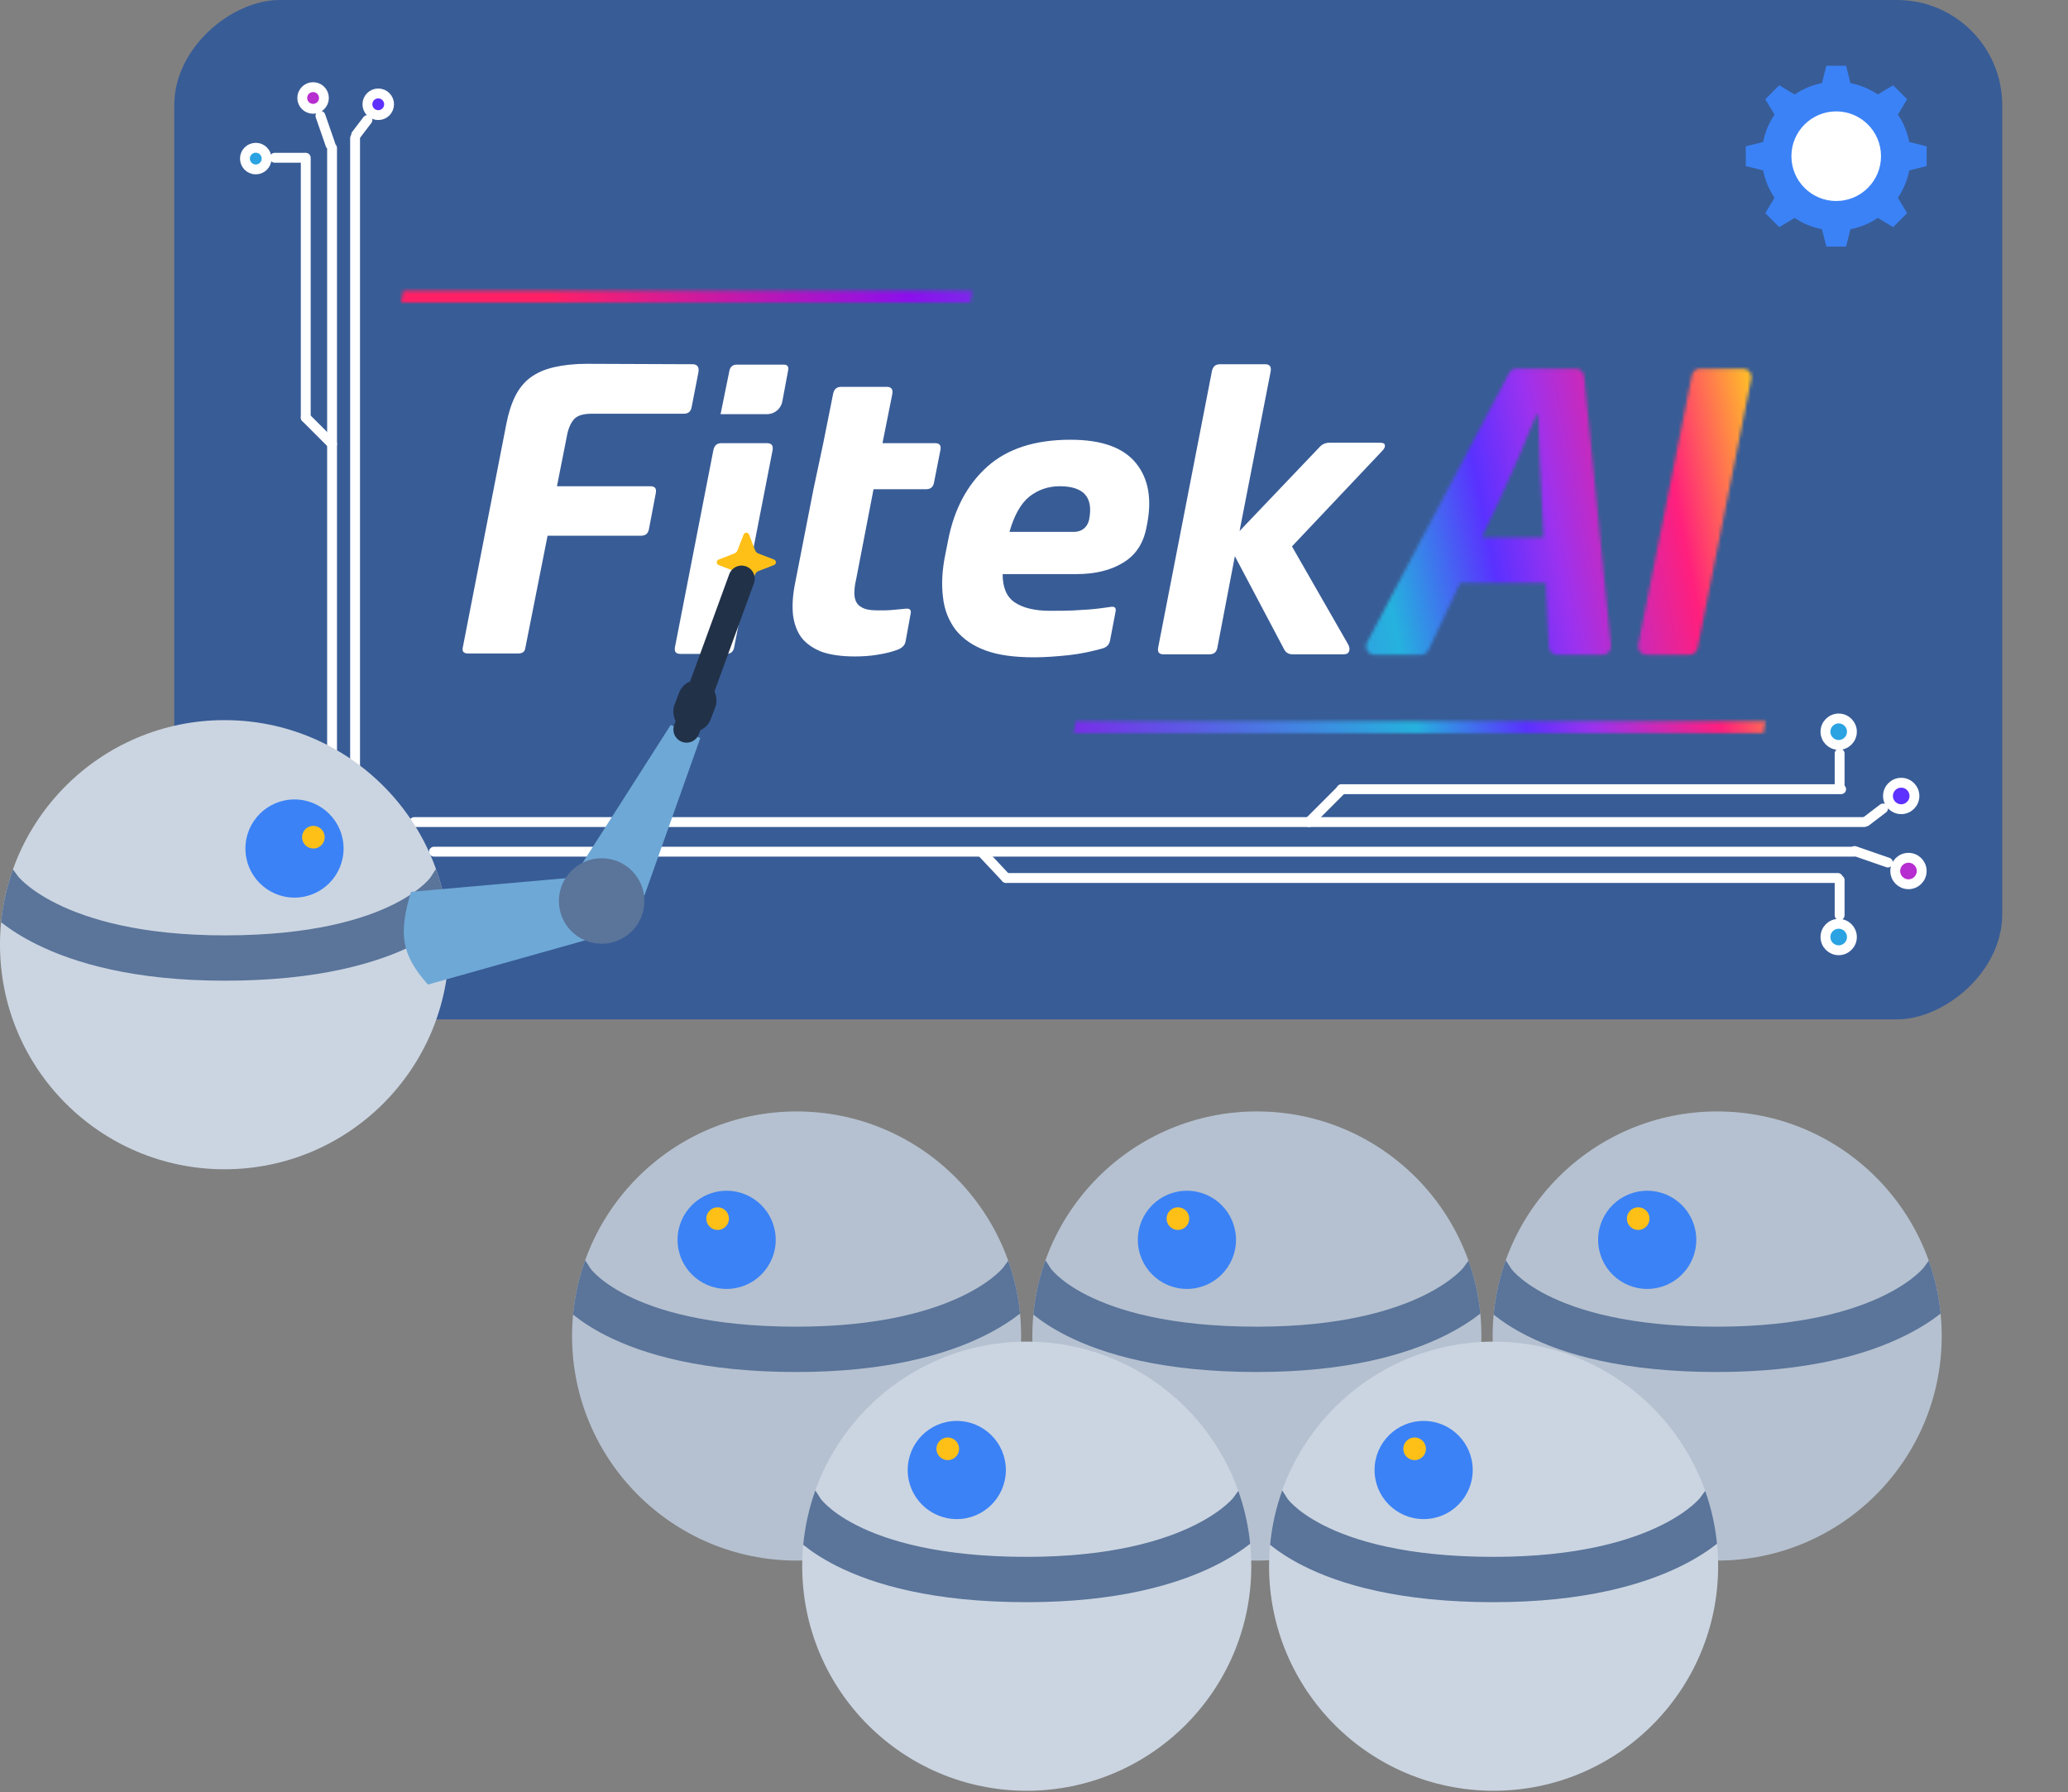 <svg xmlns="http://www.w3.org/2000/svg" width="629" height="545" viewBox="0 0 629 545" fill="none"><rect x="0" y="0" width="629" height="545" fill="#808080" stroke="none"/><rect x="53" y="310" width="310" height="556" rx="32" transform="rotate(-90 53 310)" fill="#385C96"></rect><circle cx="77.795" cy="48.228" r="3.295" fill="#2BA3E2" stroke="white" stroke-width="3"></circle><circle cx="95.228" cy="29.795" r="3.295" fill="#B62DD0" stroke="white" stroke-width="3"></circle><circle cx="115.048" cy="31.713" r="3.295" fill="#5E31FF" stroke="white" stroke-width="3"></circle><path d="M93 48L93 127" stroke="white" stroke-width="3" stroke-linecap="round"></path><path d="M101 45L101 241" stroke="white" stroke-width="3" stroke-linecap="round"></path><path d="M108 42L108 237" stroke="white" stroke-width="3" stroke-linecap="round"></path><path d="M83.547 47.979H92.839" stroke="white" stroke-width="3" stroke-linecap="round"></path><path d="M97.467 35.23L100.512 44.009" stroke="white" stroke-width="3" stroke-linecap="round"></path><path d="M111.746 36.508L108.336 40.983" stroke="white" stroke-width="3" stroke-linecap="round"></path><path d="M93 127L101 135" stroke="white" stroke-width="3" stroke-linecap="round"></path><circle cx="5.522" cy="5.522" r="4.022" transform="matrix(0 -1 -1 0 564.774 290.481)" fill="#2BA3E2" stroke="white" stroke-width="3"></circle><circle cx="559.252" cy="222.522" r="4.022" transform="rotate(90 559.252 222.522)" fill="#2BA3E2" stroke="white" stroke-width="3"></circle><circle cx="5.522" cy="5.522" r="4.022" transform="matrix(0 -1 -1 0 586 270.407)" fill="#B62DD0" stroke="white" stroke-width="3"></circle><circle cx="5.522" cy="5.522" r="4.022" transform="matrix(0 -1 -1 0 583.791 247.584)" fill="#5E31FF" stroke="white" stroke-width="3"></circle><path d="M559 267L306 267" stroke="white" stroke-width="3" stroke-linecap="round"></path><path d="M560 240L408 240" stroke="white" stroke-width="3" stroke-linecap="round"></path><path d="M564 259L132 259" stroke="white" stroke-width="3" stroke-linecap="round"></path><path d="M567 250L126 250" stroke="white" stroke-width="3" stroke-linecap="round"></path><path d="M559.54 278.336V267.636" stroke="white" stroke-width="3" stroke-linecap="round"></path><path d="M559.54 229.145V239.845" stroke="white" stroke-width="3" stroke-linecap="round"></path><path d="M574.221 262.307L564.111 258.801" stroke="white" stroke-width="3" stroke-linecap="round"></path><path d="M572.748 245.866L567.595 249.792" stroke="white" stroke-width="3" stroke-linecap="round"></path><path d="M408.153 240L398.153 250" stroke="white" stroke-width="3" stroke-linecap="round"></path><path d="M306 267L298.92 259.467" stroke="white" stroke-width="3" stroke-linecap="round"></path><mask id="mask0_231_66" style="mask-type:alpha" maskUnits="userSpaceOnUse" x="122" y="88" width="415" height="135"><path d="M122 91.981H295.158L295.796 88.408H122.638L122 91.981Z" fill="#FEC017"></path><path d="M326.582 222.914H536.362L537 219.341H327.22L326.582 222.914Z" fill="#FEC017"></path><path d="M500.781 199.121C499.162 199.121 497.947 197.641 498.264 196.053L514.591 114.167C514.83 112.966 515.884 112.102 517.108 112.102H530.158C531.778 112.102 532.992 113.583 532.676 115.17L516.349 197.057C516.109 198.257 515.056 199.121 513.831 199.121H500.781Z" fill="#FEC017"></path><path d="M418.057 199.121C416.124 199.121 414.885 197.066 415.787 195.357L458.99 113.471C459.435 112.629 460.308 112.102 461.261 112.102H479.278C480.597 112.102 481.701 113.101 481.832 114.414L489.995 196.3C490.146 197.811 488.959 199.121 487.441 199.121H473.637C472.267 199.121 471.139 198.046 471.073 196.678L468.922 152.008C468.744 147.648 468.521 143.377 468.255 139.195C468.081 135.111 467.949 130.858 467.86 126.434C467.857 126.257 467.713 126.116 467.536 126.116C467.405 126.116 467.287 126.194 467.237 126.315C465.397 130.695 463.601 134.988 461.848 139.195C460.069 143.377 458.156 147.648 456.109 152.008L434.515 197.652C434.091 198.549 433.188 199.121 432.195 199.121H418.057ZM439.887 177.233C438.225 177.233 437.001 175.677 437.393 174.061L439.484 165.447C439.763 164.297 440.794 163.486 441.978 163.486H476.499C478.152 163.486 479.374 165.026 478.999 166.635L476.992 175.249C476.721 176.411 475.685 177.233 474.492 177.233H439.887Z" fill="#FEC017"></path></mask><g mask="url(#mask0_231_66)"><path d="M-121.214 83.83L683.719 13.255L701.965 221.358L-102.968 291.933L-121.214 83.83Z" fill="url(#paint0_linear_231_66)"></path></g><path d="M210.874 110.767C212.17 110.897 212.688 111.676 212.429 113.232L210.355 123.871C210.096 125.168 209.319 125.817 208.023 125.817H180.029C177.437 125.817 175.623 126.336 174.586 127.503C173.549 128.671 172.771 130.487 172.383 132.822L169.402 147.872H197.784C199.21 147.872 199.728 148.52 199.469 149.947L197.395 160.845C197.136 162.272 196.359 162.921 194.933 162.921H166.551L159.811 196.911C159.682 198.209 158.904 198.728 157.608 198.728H142.315C141.019 198.728 140.501 198.079 140.76 196.911L153.979 129.06C154.627 125.687 155.535 122.833 156.701 120.498C157.867 118.162 159.423 116.216 161.367 114.789C163.311 113.362 165.643 112.324 168.495 111.676C171.346 111.027 174.586 110.638 178.474 110.638L210.874 110.767Z" fill="white"></path><path d="M216.965 136.974C217.224 135.546 218.002 134.768 219.427 134.768H233.295C234.72 134.768 235.239 135.546 234.979 136.974L223.315 196.781C223.056 198.208 222.279 198.857 220.853 198.857H206.986C205.56 198.857 205.042 198.208 205.301 196.781L216.965 136.974Z" fill="white"></path><path d="M250.402 134.768L253.383 119.848C253.642 118.421 254.42 117.643 255.845 117.643H269.712C271.138 117.643 271.656 118.421 271.397 119.848L268.416 134.768H284.357C285.783 134.768 286.301 135.416 286.042 136.844L284.098 146.703C283.839 148.131 283.061 148.779 281.636 148.779H265.695L260.381 176.283C259.992 177.84 259.863 179.267 259.863 180.434C259.863 181.602 260.122 182.64 260.64 183.418C261.159 184.197 261.936 184.716 262.973 185.105C264.01 185.494 265.436 185.624 267.25 185.624C268.676 185.624 270.101 185.624 271.397 185.494C272.823 185.364 274.248 185.235 275.544 185.105C276.84 184.975 277.229 185.624 276.97 186.662L275.415 195.224C275.156 196.262 274.378 197.041 273.082 197.559C271.397 198.208 269.324 198.727 266.861 199.116C264.528 199.506 262.196 199.635 259.992 199.635C255.845 199.635 252.476 199.116 249.884 198.208C247.292 197.17 245.218 195.743 243.792 193.927C242.367 191.981 241.589 189.775 241.2 187.051C240.941 184.327 241.071 181.343 241.719 177.97L247.421 148.779L250.402 134.768Z" fill="white"></path><path d="M345.529 140.865C341.641 136.065 335.031 133.73 325.57 133.73C314.814 133.73 306.39 136.454 300.298 141.903C294.207 147.352 290.19 154.877 288.375 164.347L287.598 168.239C286.561 173.169 286.302 177.58 286.82 181.602C287.209 185.494 288.634 188.867 290.708 191.592C292.911 194.316 295.892 196.392 299.78 197.819C303.668 199.246 308.593 199.895 314.554 199.895C317.794 199.895 321.294 199.635 325.052 199.246C328.681 198.857 332.18 198.078 335.42 197.17C336.716 196.781 337.364 196.003 337.623 194.835L339.308 186.013C339.567 184.716 338.919 184.327 337.623 184.586C335.031 184.975 332.05 185.364 328.81 185.494C325.57 185.754 322.46 185.754 319.35 185.754C314.684 185.754 311.055 184.846 308.593 183.159C306.13 181.472 304.964 178.618 304.964 174.596H327.255C333.087 174.596 337.882 173.429 341.641 171.094C345.529 168.758 347.862 165.126 348.769 160.066C350.454 152.023 349.417 145.666 345.529 140.865ZM331.273 157.99C331.014 159.158 330.495 160.066 329.718 160.715C328.94 161.364 327.903 161.753 326.478 161.753H307.038C308.463 156.693 310.537 153.06 313.129 150.985C315.85 148.909 318.831 147.871 322.33 147.871C326.089 147.871 328.681 148.779 330.106 150.466C331.532 152.152 331.921 154.617 331.273 157.99Z" fill="white"></path><path d="M392.962 166.164L410.069 196.003C410.458 196.782 410.588 197.43 410.329 198.079C410.069 198.728 409.551 198.987 408.644 198.987H393.221C391.925 198.987 391.148 198.468 390.629 197.56L375.596 169.148L370.282 196.911C370.023 198.338 369.245 198.987 367.82 198.987H353.953C352.527 198.987 352.009 198.338 352.268 196.911L368.597 112.973C368.857 111.546 369.634 110.767 371.06 110.767H384.797C386.223 110.767 386.741 111.546 386.482 112.973L377.021 161.494L401.257 136.066C402.034 135.157 403.071 134.639 404.367 134.639H419.789C420.697 134.639 421.215 134.898 421.215 135.417C421.345 135.936 420.956 136.585 420.308 137.233L392.962 166.164Z" fill="white"></path><path d="M219.168 125.946L221.89 112.584C222.149 111.546 222.927 110.897 223.963 110.897H238.608C239.386 110.897 239.904 111.546 239.775 112.324L237.96 122.054C237.571 124.26 235.627 125.946 233.295 125.946H219.168Z" fill="white"></path><path d="M522.293 474.587C484.576 474.587 454 444.011 454 406.293C454 368.576 484.576 338 522.293 338C560.011 338 590.587 368.576 590.587 406.293C590.587 444.011 560.011 474.587 522.293 474.587Z" fill="#B5C1D0"></path><circle cx="14.929" cy="14.929" r="14.929" transform="matrix(-1 0 0 1 515.942 362.116)" fill="#3B82F6"></circle><circle cx="3.445" cy="3.445" r="3.445" transform="matrix(-1 0 0 1 501.716 367.155)" fill="#FEC017"></circle><path d="M457.987 383.25C456.108 388.495 454.851 394.036 454.308 399.785C456.765 401.763 460.048 403.984 464.345 406.16C475.691 411.906 493.88 417.239 522.258 417.239C549.773 417.239 567.927 411.889 579.436 406.187C584.109 403.871 587.651 401.515 590.25 399.475C589.697 393.887 588.469 388.497 586.651 383.388L585.083 385.532C585.079 385.537 585.074 385.542 585.068 385.549C585.024 385.603 584.921 385.728 584.751 385.914C584.411 386.285 583.807 386.902 582.895 387.688C581.075 389.256 578.005 391.517 573.318 393.839C563.966 398.473 547.955 403.458 522.258 403.458C495.609 403.458 479.634 398.456 470.571 393.866C466.034 391.568 463.173 389.346 461.531 387.836C460.708 387.079 460.183 386.492 459.901 386.154C459.775 386.003 459.697 385.9 459.662 385.853L457.987 383.25Z" fill="#5A749A"></path><path d="M382.293 474.587C344.576 474.587 314 444.011 314 406.293C314 368.576 344.576 338 382.293 338C420.011 338 450.587 368.576 450.587 406.293C450.587 444.011 420.011 474.587 382.293 474.587Z" fill="#B5C1D0"></path><circle cx="14.929" cy="14.929" r="14.929" transform="matrix(-1 0 0 1 375.942 362.116)" fill="#3B82F6"></circle><circle cx="3.445" cy="3.445" r="3.445" transform="matrix(-1 0 0 1 361.716 367.155)" fill="#FEC017"></circle><path d="M317.987 383.25C316.108 388.495 314.851 394.036 314.308 399.785C316.765 401.763 320.048 403.984 324.345 406.16C335.691 411.906 353.88 417.239 382.258 417.239C409.773 417.239 427.927 411.889 439.436 406.187C444.109 403.871 447.651 401.515 450.25 399.475C449.697 393.887 448.469 388.497 446.651 383.388L445.083 385.532C445.079 385.537 445.074 385.542 445.068 385.549C445.024 385.603 444.921 385.728 444.751 385.914C444.411 386.285 443.807 386.902 442.895 387.688C441.075 389.256 438.005 391.517 433.318 393.839C423.966 398.473 407.955 403.458 382.258 403.458C355.609 403.458 339.634 398.456 330.571 393.866C326.034 391.568 323.173 389.346 321.531 387.836C320.708 387.079 320.183 386.492 319.901 386.154C319.775 386.003 319.697 385.9 319.662 385.853L317.987 383.25Z" fill="#5A749A"></path><path d="M242.293 474.587C204.576 474.587 174 444.011 174 406.293C174 368.576 204.576 338 242.293 338C280.011 338 310.587 368.576 310.587 406.293C310.587 444.011 280.011 474.587 242.293 474.587Z" fill="#B5C1D0"></path><circle cx="14.929" cy="14.929" r="14.929" transform="matrix(-1 0 0 1 235.942 362.116)" fill="#3B82F6"></circle><circle cx="3.445" cy="3.445" r="3.445" transform="matrix(-1 0 0 1 221.716 367.155)" fill="#FEC017"></circle><path d="M177.987 383.25C176.108 388.495 174.851 394.036 174.308 399.785C176.765 401.763 180.048 403.984 184.345 406.16C195.691 411.906 213.88 417.239 242.258 417.239C269.773 417.239 287.927 411.889 299.436 406.187C304.109 403.871 307.651 401.515 310.25 399.475C309.697 393.887 308.469 388.497 306.651 383.388L305.083 385.532C305.079 385.537 305.074 385.542 305.068 385.549C305.024 385.603 304.921 385.728 304.751 385.914C304.411 386.285 303.807 386.902 302.895 387.688C301.075 389.256 298.005 391.517 293.318 393.839C283.966 398.473 267.955 403.458 242.258 403.458C215.609 403.458 199.634 398.456 190.571 393.866C186.034 391.568 183.173 389.346 181.531 387.836C180.708 387.079 180.183 386.492 179.901 386.154C179.775 386.003 179.697 385.9 179.662 385.853L177.987 383.25Z" fill="#5A749A"></path><path d="M312.293 544.587C274.576 544.587 244 514.011 244 476.293C244 438.576 274.576 408 312.293 408C350.011 408 380.587 438.576 380.587 476.293C380.587 514.011 350.011 544.587 312.293 544.587Z" fill="#CBD5E1"></path><circle cx="14.929" cy="14.929" r="14.929" transform="matrix(-1 0 0 1 305.942 432.116)" fill="#3B82F6"></circle><circle cx="3.445" cy="3.445" r="3.445" transform="matrix(-1 0 0 1 291.716 437.155)" fill="#FEC017"></circle><path d="M247.987 453.25C246.108 458.495 244.851 464.036 244.308 469.785C246.765 471.763 250.048 473.984 254.345 476.16C265.691 481.906 283.88 487.239 312.258 487.239C339.773 487.239 357.927 481.889 369.436 476.187C374.109 473.871 377.651 471.515 380.25 469.475C379.697 463.887 378.469 458.497 376.651 453.388L375.083 455.532C375.079 455.537 375.074 455.542 375.068 455.549C375.024 455.603 374.921 455.728 374.751 455.914C374.411 456.285 373.807 456.902 372.895 457.688C371.075 459.256 368.005 461.517 363.318 463.839C353.966 468.473 337.955 473.458 312.258 473.458C285.609 473.458 269.634 468.456 260.571 463.866C256.034 461.568 253.173 459.346 251.531 457.836C250.708 457.079 250.183 456.492 249.901 456.154C249.775 456.003 249.697 455.9 249.662 455.853L247.987 453.25Z" fill="#5A749A"></path><path d="M454.293 544.587C416.576 544.587 386 514.011 386 476.293C386 438.576 416.576 408 454.293 408C492.011 408 522.587 438.576 522.587 476.293C522.587 514.011 492.011 544.587 454.293 544.587Z" fill="#CBD5E1"></path><circle cx="14.929" cy="14.929" r="14.929" transform="matrix(-1 0 0 1 447.942 432.116)" fill="#3B82F6"></circle><circle cx="3.445" cy="3.445" r="3.445" transform="matrix(-1 0 0 1 433.716 437.155)" fill="#FEC017"></circle><path d="M389.987 453.25C388.108 458.495 386.851 464.036 386.308 469.785C388.765 471.763 392.048 473.984 396.345 476.16C407.691 481.906 425.88 487.239 454.258 487.239C481.773 487.239 499.927 481.889 511.436 476.187C516.109 473.871 519.651 471.515 522.25 469.475C521.697 463.887 520.469 458.497 518.651 453.388L517.083 455.532C517.079 455.537 517.074 455.542 517.068 455.549C517.024 455.603 516.921 455.728 516.751 455.914C516.411 456.285 515.807 456.902 514.895 457.688C513.075 459.256 510.005 461.517 505.318 463.839C495.966 468.473 479.955 473.458 454.258 473.458C427.609 473.458 411.634 468.456 402.571 463.866C398.034 461.568 395.173 459.346 393.531 457.836C392.708 457.079 392.183 456.492 391.901 456.154C391.775 456.003 391.697 455.9 391.662 455.853L389.987 453.25Z" fill="#5A749A"></path><path d="M562.823 25.281C565.859 25.869 568.679 27.061 571.151 28.73L575.821 25.931L580.069 30.179L577.268 34.846C578.938 37.318 580.13 40.138 580.718 43.175L586 44.496V50.504L580.718 51.823C580.13 54.86 578.938 57.68 577.268 60.152L580.069 64.821L575.821 69.069L571.152 66.268C568.68 67.938 565.86 69.13 562.823 69.718L561.504 75H555.496L554.175 69.718C551.138 69.13 548.318 67.938 545.846 66.268L541.179 69.069L536.931 64.821L539.73 60.151C538.061 57.679 536.869 54.859 536.281 51.823L531 50.504V44.496L536.281 43.175C536.869 40.139 538.061 37.319 539.73 34.847L536.931 30.179L541.179 25.931L545.847 28.73C548.319 27.061 551.139 25.869 554.175 25.281L555.496 20H561.504L562.823 25.281Z" fill="#3B82F6"></path><path d="M558.5 61.128C566.027 61.128 572.128 55.027 572.128 47.5C572.128 39.973 566.027 33.872 558.5 33.872C550.973 33.872 544.872 39.973 544.872 47.5C544.872 55.027 550.973 61.128 558.5 61.128Z" fill="white"></path><path fill-rule="evenodd" clip-rule="evenodd" d="M227 162C227.372 162 227.706 162.229 227.84 162.577L229.401 166.635C229.671 167.338 229.756 167.54 229.872 167.704C229.989 167.868 230.132 168.011 230.296 168.128C230.46 168.244 230.662 168.329 231.365 168.599L235.423 170.16C235.771 170.294 236 170.628 236 171C236 171.372 235.771 171.706 235.423 171.84L231.365 173.401C230.662 173.671 230.46 173.756 230.296 173.872C230.132 173.989 229.989 174.132 229.872 174.296C229.756 174.46 229.671 174.662 229.401 175.365L227.84 179.423C227.706 179.771 227.372 180 227 180C226.628 180 226.294 179.771 226.16 179.423L224.599 175.365C224.329 174.662 224.244 174.46 224.128 174.296C224.011 174.132 223.868 173.989 223.704 173.872C223.54 173.756 223.338 173.671 222.635 173.401L218.577 171.84C218.229 171.706 218 171.372 218 171C218 170.628 218.229 170.294 218.577 170.16L222.635 168.599C223.338 168.329 223.54 168.244 223.704 168.128C223.868 168.011 224.011 167.868 224.128 167.704C224.244 167.54 224.329 167.338 224.599 166.635L226.16 162.577C226.294 162.229 226.628 162 227 162Z" fill="#FEC017"></path><path d="M68.293 355.587C106.011 355.587 136.587 325.011 136.587 287.293C136.587 249.576 106.011 219 68.293 219C30.576 219 0 249.576 0 287.293C0 325.011 30.576 355.587 68.293 355.587Z" fill="#CBD5E1"></path><circle cx="89.574" cy="258.045" r="14.929" fill="#3B82F6"></circle><circle cx="95.316" cy="254.6" r="3.445" fill="#FEC017"></circle><path d="M132.6 264.25C134.479 269.495 135.736 275.036 136.279 280.785C133.822 282.763 130.539 284.984 126.242 287.16C114.896 292.906 96.707 298.239 68.329 298.239C40.814 298.239 22.66 292.889 11.151 287.187C6.478 284.871 2.936 282.515 0.336 280.475C0.89 274.887 2.118 269.497 3.936 264.388L5.504 266.532C5.508 266.537 5.513 266.542 5.519 266.549C5.563 266.603 5.666 266.728 5.836 266.914C6.176 267.285 6.78 267.902 7.692 268.688C9.512 270.256 12.582 272.517 17.268 274.839C26.621 279.473 42.632 284.458 68.329 284.458C94.978 284.458 110.953 279.456 120.015 274.866C124.553 272.568 127.414 270.346 129.056 268.836C129.879 268.079 130.404 267.492 130.686 267.154C130.812 267.003 130.89 266.9 130.925 266.853L132.6 264.25Z" fill="#5A749A"></path><path d="M204 220.464L213 224.461L196 272.357L176.5 263.5L204 220.464Z" fill="#6EA8D6"></path><path d="M176.191 266.699L179.633 285.497L130.163 299.413C121.987 290.239 121.202 283.972 125 271.216L176.191 266.699Z" fill="#6EA8D6"></path><path d="M208.822 221.848L225.56 176" stroke="#213148" stroke-width="8" stroke-linecap="round"></path><rect x="208.646" y="205.11" width="11.838" height="16.011" rx="5.919" transform="rotate(20.65 208.646 205.11)" fill="#213148"></rect><circle cx="183" cy="274" r="13" fill="#5A749A"></circle><defs><linearGradient id="paint0_linear_231_66" x1="46.453" y1="229.038" x2="694.447" y2="98.792" gradientUnits="userSpaceOnUse"><stop offset="0.22" stop-color="#FF2066"></stop><stop offset="0.383" stop-color="#8B10EC"></stop><stop offset="0.572" stop-color="#25B2DE"></stop><stop offset="0.622" stop-color="#5A31FF"></stop><stop offset="0.652" stop-color="#9C32EF"></stop><stop offset="0.71" stop-color="#FF1F7D"></stop><stop offset="0.757" stop-color="#FFC525"></stop></linearGradient></defs></svg>